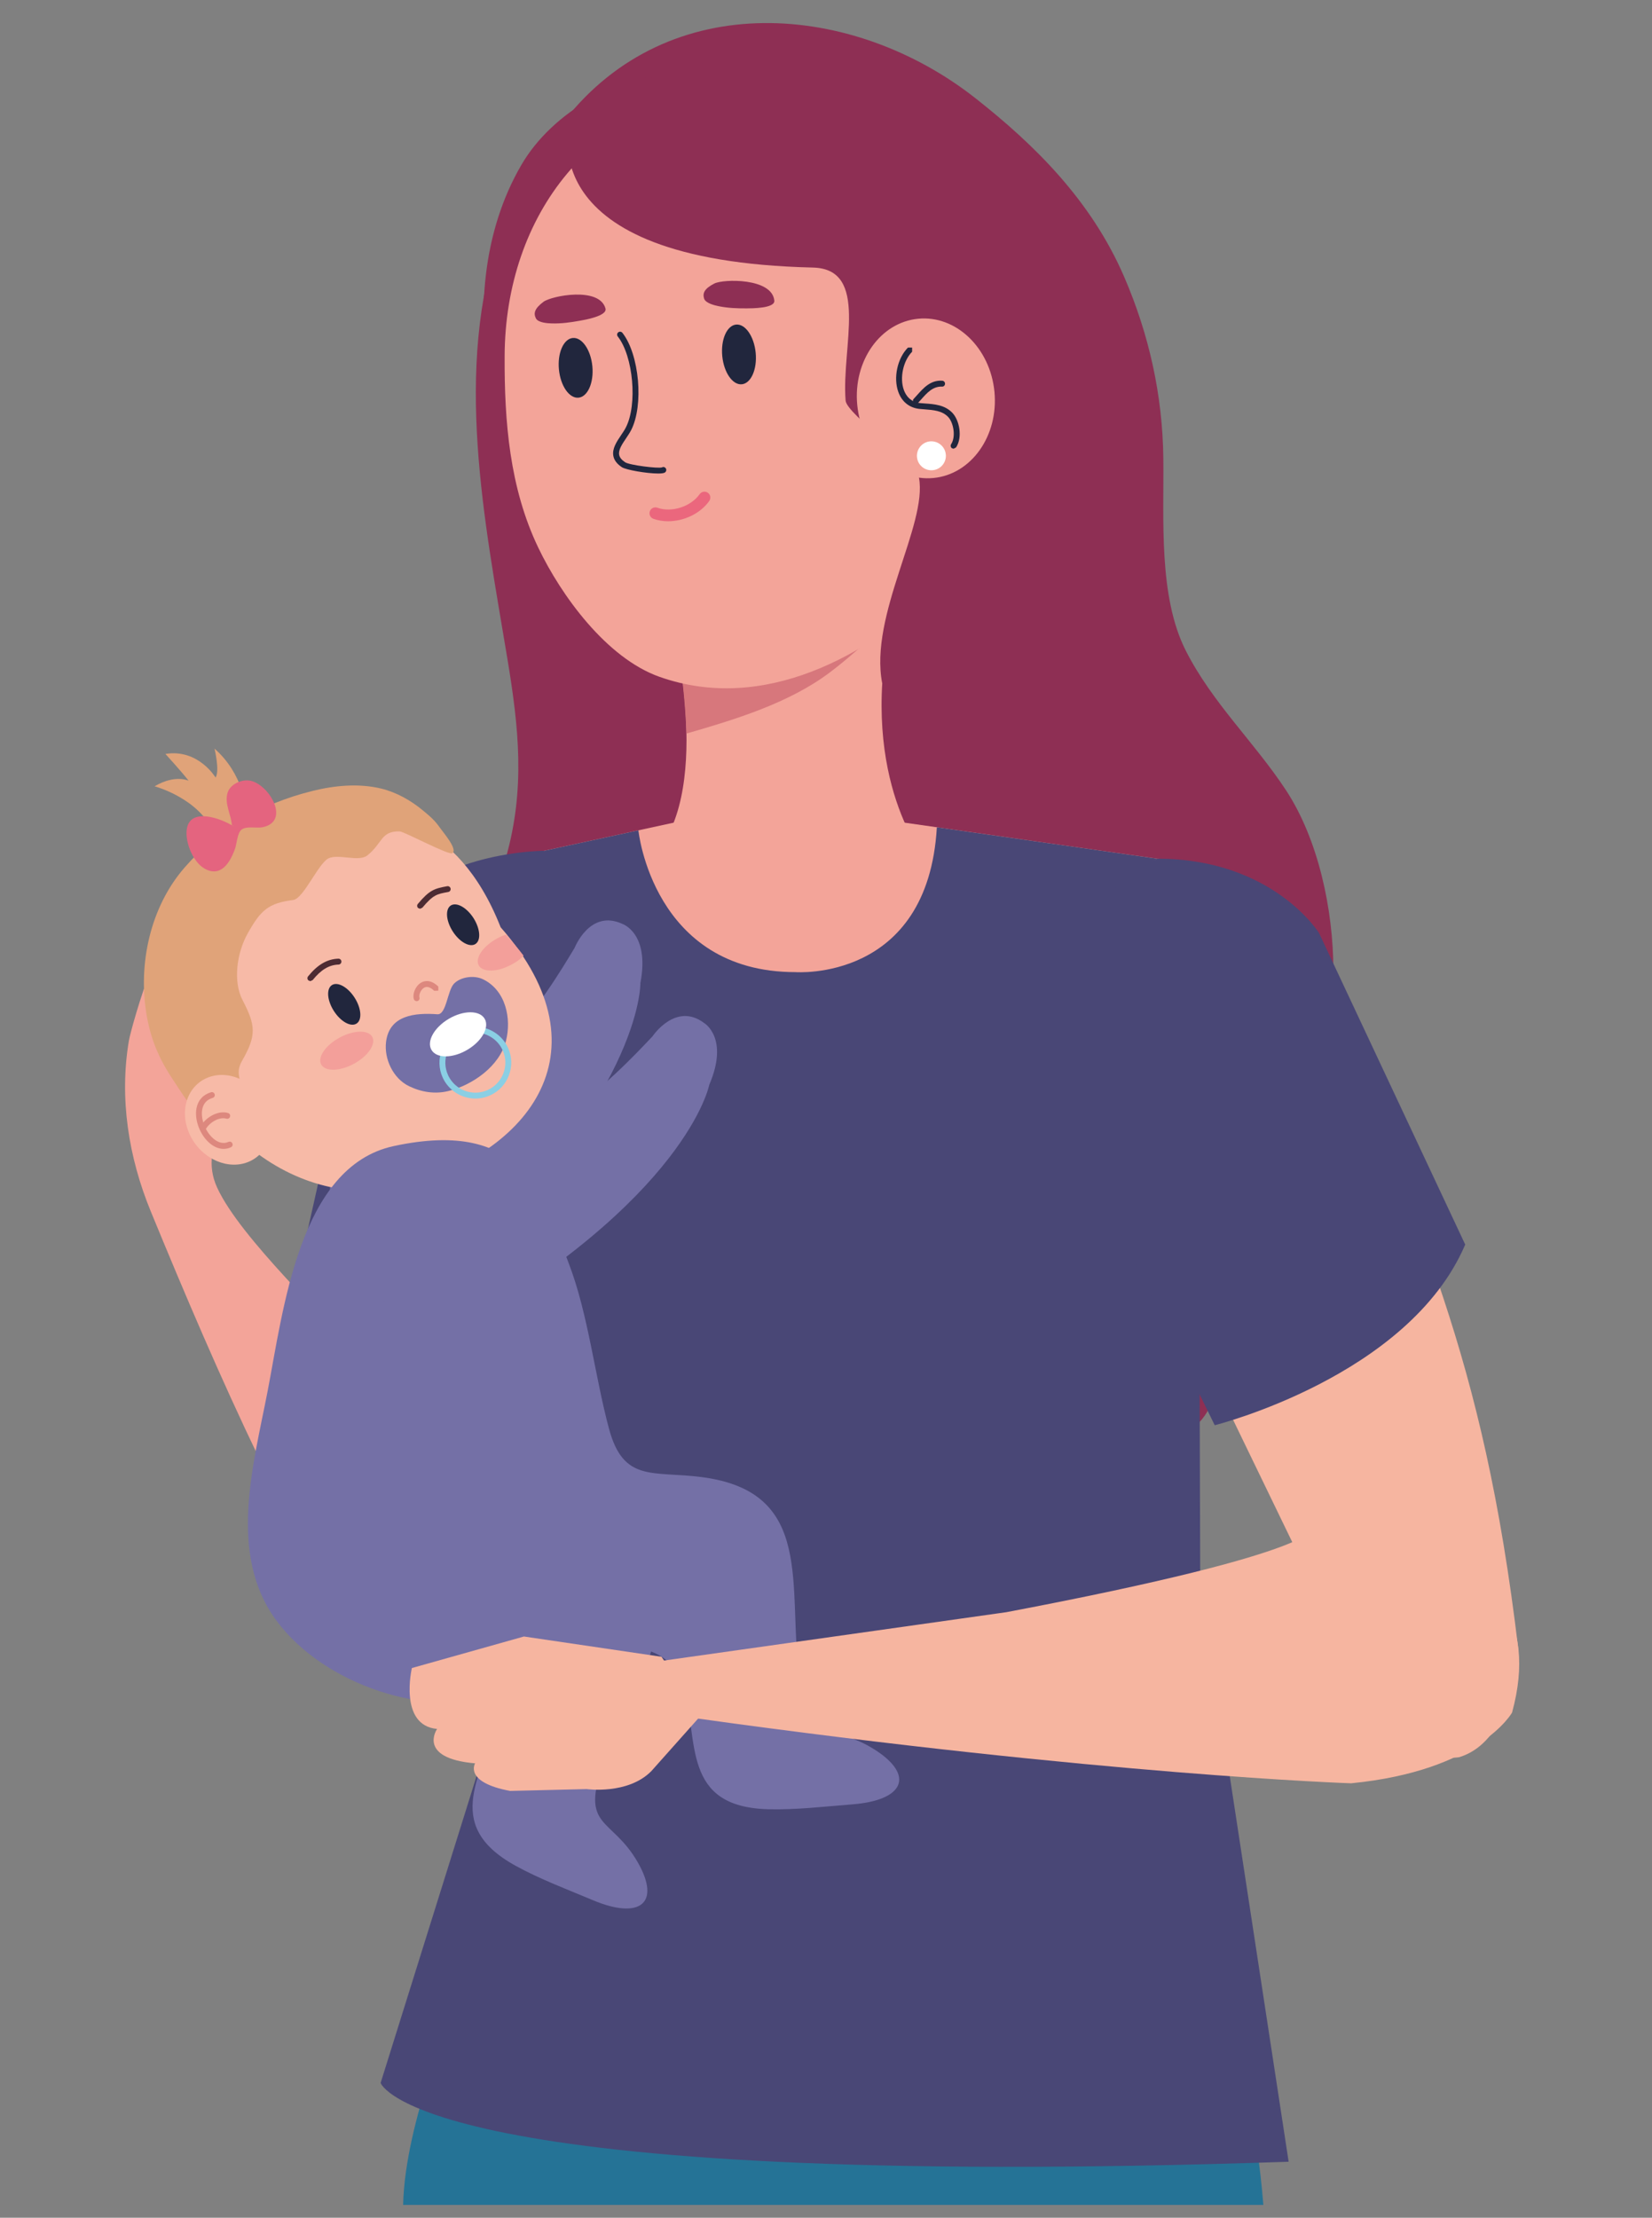 <?xml version="1.0" encoding="UTF-8"?>
<!-- Generator: Adobe Illustrator 28.0.0, SVG Export Plug-In . SVG Version: 6.00 Build 0)  -->
<svg xmlns="http://www.w3.org/2000/svg" xmlns:xlink="http://www.w3.org/1999/xlink" version="1.1" id="Layer_1" x="0px" y="0px" viewBox="0 0 600 805.1" style="enable-background:new 0 0 600 805.1;" xml:space="preserve">
<rect x="0" y="0" width="600" height="805.1" fill="#808080" stroke="none"/>
<style type="text/css">
	.st0{fill:#257396;}
	.st1{fill:#8E2F54;}
	.st2{fill:#F3A499;}
	.st3{fill:#F39F95;}
	.st4{fill:#494776;}
	.st5{fill:#D7777C;}
	.st6{fill:#21263D;}
	.st7{fill:#F6B5A0;}
	.st8{fill:#FFFFFF;}
	.st9{fill:#7470A6;}
	.st10{fill:#F7BAA7;}
	.st11{fill:#DD887E;}
	.st12{fill:#F39F9A;}
	.st13{fill:#E0A379;}
	.st14{fill:#875657;}
	.st15{fill:#4D2B33;}
	.st16{fill:#8ACFE4;}
	.st17{fill:#E4647F;}
	.st18{fill:#EB677D;}
</style>
<path class="st0" d="M165.16,729.2c0,0-18.05,40.61-18.75,71.25h312.44c-2.55-30.48-6.36-44.89-22.92-71.25H165.16z"></path>
<path class="st1" d="M181.84,84.07c-17.32,49.79-5.8,105.34,2.42,154.95c4.18,25.18,6.61,47.5-0.6,72.64  c-6.81,23.74-16.91,42.98-14.46,68.41c2.39,24.87,8.72,52.51,27.24,68.06c16.94,14.24,40.25,18.21,57.48,32.79  c17.35,14.66,13.09,39.98,31.52,53.09c17.75,12.62,39.38,9.25,59.52,6.33c23.32-3.39,45.89-9.19,68.82-13.97  c24.75-5.15,31.55-16.15,26.94-44.37c-4.04-24.76,5.83-47.41,20.52-65.62c15.68-19.44,23.06-37.49,23.03-64.23  c-0.02-22.02-5.5-47.51-17.25-65.35c-11.44-17.37-26.68-31.58-36.32-50.54c-10-19.68-7.94-47.69-8.18-69.81  c-0.25-23.06-5.25-45.2-14.23-65.97c-11.95-27.64-32.4-47.84-54.15-64.93c-44.35-34.8-111.1-40.43-149.23,8.34  C196.13,55.11,186.76,69.96,181.84,84.07z"></path>
<path class="st2" d="M468.03,355.01c0-42.39-47.8-43.29-47.8-43.29l-91.65-13.06h-83.93l-60.25,13.06c0,0-46.16,0.03-46.16,41.89  l16.76,89.36h303.18L468.03,355.01z"></path>
<path class="st3" d="M237.07,429.36l-39.12,190.75l-73.68-22.37l13.98-244.14C138.25,353.6,226.57,289.04,237.07,429.36z"></path>
<path class="st4" d="M197.54,308.87c0,0-57.9,0-64.71,43.77L104.34,479.6c0,0,60.99,62.98,109.9,61.08  C214.24,540.68,253.13,401.98,197.54,308.87z"></path>
<path class="st2" d="M54.72,439.67c12.29,29.91,25.3,60.46,39.39,89.72c12.83,26.62,26.06,54.2,52.24,71.8  c10.41,6.99,33.12,15.96,42.72,5.13c9.75-11.01,3.02-30.24-0.99-42.34c-11.41-34.47-34.21-41.88-57.37-70.76  c-11.28-14.08-43.43-43.66-51.87-62.14c-7.49-16.4,9.14-27.76,2.8-40.46c-7.01-14.02-10.47-28.55-8.19-43.16  c0.58-3.7-1.38-11.66-3.59-13.9c-8.75-8.91-22.22,39.4-23.04,44.21C43.27,398.7,46.7,420.14,54.72,439.67z"></path>
<path class="st1" d="M189.35,59.89c-28.1,48.31-9.78,119.03,24.91,159.61c8.89,10.42,22.13,21.93,35.05,26.98  c11.31,4.43,22.8,6.19,34.08,5.62C270.22,30.28,241.56,29.39,241.56,29.39c-9.48-4.95-25.16,5.35-27.32,6.62  C204.26,41.8,195.19,49.85,189.35,59.89z"></path>
<path class="st2" d="M244.66,228.37c0,0,14.89,61.46-8.45,83.35h99.9c0,0-23.91-28.36-13.13-83.35H244.66z"></path>
<path class="st5" d="M301.49,244.03c6.39-4.83,12.32-10.17,18.11-15.66h-74.95c0,0,3.77,14.39,4.66,37.93  C266.94,261.22,286.61,255.28,301.49,244.03z"></path>
<path class="st2" d="M239.48,245.69c37.79,13.4,75.58-7.59,101.25-32.02c32.56-30.96,42.13-89.9,25.76-128.53  c-6.27-14.79-27.02-31.12-40.36-39.15c-17.16-10.34-37.39-14.99-57.35-13.71c-53.47,3.42-85.29,46.02-85.5,96.98  c-0.11,23.79,1.8,47.82,12.21,69.54C203.84,216.25,220.31,238.89,239.48,245.69z"></path>
<path class="st6" d="M274.46,128.08c0.57,5.99-1.68,11.09-5.03,11.43c-3.34,0.32-6.53-4.28-7.11-10.25  c-0.57-5.99,1.68-11.11,5.03-11.43C270.69,117.51,273.88,122.11,274.46,128.08z"></path>
<path class="st6" d="M215.14,132.95c0.57,5.99-1.68,11.1-5.03,11.42c-3.35,0.32-6.54-4.27-7.11-10.25  c-0.57-5.98,1.67-11.1,5.03-11.42C211.38,122.39,214.56,126.98,215.14,132.95z"></path>
<path class="st4" d="M390.5,397.56c-15.04-26.16,1.1-65.39,29.73-85.84l-79.97-11.39c-3.25,56.23-51.35,52.58-51.35,52.58  c-51.84,0-57.05-51.47-57.05-51.47l-34.31,7.43c0.86,24.1-3.13,54.95-14.14,77.14c-6.47,13.06-18.66,33.64-28.88,43.79l11.86,9.71  l264.16,3.46l5.39-12.64C418.08,422.74,400.03,414.14,390.5,397.56z"></path>
<path class="st4" d="M468.03,784.78l-32.11-210.17l-0.44-144.72l-280.96-0.1c-3.45,10.9-7.38,25.86-6.76,37.55  c0.94,17.89,9.02,26.51,17.48,43.06c9.65,18.89,20.14,46.46,29.48,65.25l-56.48,180.52C138.25,756.17,151.08,795.46,468.03,784.78z"></path>
<path class="st6" d="M183.8,630.64l-0.21-0.02c-0.58-0.12-0.95-0.68-0.84-1.25c1.65-8.18,3.56-15.45,5.25-21.87  c4.15-15.77,7.15-27.18,2.74-37.76c-2.64-6.34-5.76-12.62-8.79-18.7c-3.25-6.54-6.61-13.31-9.37-20.12  c-3.93-9.73-8.51-17.92-12.93-25.83c-9.67-17.3-18.02-32.23-12.61-53.54c0.14-0.58,0.72-0.93,1.3-0.77c0.57,0.14,0.92,0.72,0.77,1.3  c-5.21,20.48,2.56,34.38,12.39,51.96c4.46,7.98,9.07,16.21,13.05,26.07c2.73,6.75,6.07,13.46,9.3,19.98  c3.04,6.11,6.18,12.43,8.84,18.82c4.7,11.25,1.61,22.95-2.65,39.13c-1.68,6.39-3.59,13.63-5.22,21.73  C184.74,630.29,184.3,630.64,183.8,630.64z"></path>
<path class="st7" d="M551.44,598.65c0,0-1.16,33.01-21.42,39.25c0,0-27.7,5.95-45.5-46.72l-99.33-205.16c0,0-2.98-69.03,65.79-64.71  c0,0,22.25,11.57,29.82,34.36C515.24,448.47,538.45,489.53,551.44,598.65z"></path>
<path class="st1" d="M307.12,145.42c0.42,5.11,26.26,22.82,26.64,27.96c3.22,17.02-18.19,49.93-13.33,74.75  c14.31-15.14,58.16-55.96,64.08-84.86c6.13-29.93,5.7-58.12-5.57-87.6c-9.91-17.9-21.93-34.69-40.94-43.82  c-20.5-9.84-39.41-13.77-61.9-11.6c-9.82,0.94-20.69,1.22-29.16,5.82c-3.76,2.05-38,14.7-39.86,18.7c0,0-15.98,49.94,88.15,52.36  C315.93,97.62,305.55,125.99,307.12,145.42z"></path>
<path class="st2" d="M361.18,142.22c1.54,15.97-8.38,29.98-22.14,31.31c-13.75,1.33-26.15-10.55-27.69-26.51  c-1.54-15.97,8.37-29.99,22.13-31.31C347.24,114.39,359.64,126.26,361.18,142.22z"></path>
<path class="st8" d="M343.51,164.97c0.29,2.89-1.84,5.45-4.73,5.73c-2.89,0.27-5.46-1.83-5.73-4.73c-0.28-2.88,1.84-5.46,4.72-5.74  C340.66,159.97,343.23,162.08,343.51,164.97z"></path>
<path class="st6" d="M346.34,162.9l-0.59-0.17c-0.48-0.32-0.62-0.98-0.3-1.48c1.78-2.71,0.87-7.9-1.14-9.94  c-2.19-2.23-5.29-2.46-8.57-2.71c-0.53-0.04-1.07-0.08-1.59-0.13c-3.76-0.34-6.55-2.52-7.87-6.14c-1.89-5.18-0.36-12.28,3.49-16.15  l1.51-0.01v1.52c-3.25,3.27-4.59,9.51-3,13.91c0.73,1.98,2.36,4.41,6.06,4.75c0.52,0.04,1.04,0.09,1.56,0.12  c3.53,0.25,7.18,0.53,9.93,3.33c2.63,2.68,3.85,8.91,1.41,12.63L346.34,162.9z"></path>
<path class="st6" d="M332.39,146.85l-0.74-0.3l-0.03-1.5c0.45-0.47,0.89-0.96,1.34-1.47c2.34-2.62,4.95-5.66,9.25-5.37  c0.59,0.03,1.04,0.53,1.02,1.12c-0.02,0.59-0.51,1.09-1.12,1.02c-3.29-0.11-5.34,2.18-7.55,4.66c-0.47,0.52-0.92,1.04-1.4,1.52  L332.39,146.85z"></path>
<path class="st4" d="M420.23,311.72c0,0-58.86,32.82-41.28,78.52l62.23,127.16c0,0,70.5-17.62,90.98-65.59L479.1,338.77  C479.1,338.77,462.35,311.72,420.23,311.72z"></path>
<path class="st1" d="M259.44,102.93c-3.61,1.85-4.3,3.48-3.73,5.42c0.51,1.77,4.03,2.56,5.42,2.83c3.48,0.69,6.62,0.78,10.08,0.77  c1.71-0.01,10.3,0.02,10.02-2.81C280.42,100.82,262.68,101.27,259.44,102.93z"></path>
<path class="st1" d="M197.38,109.57c-3.25,2.44-3.65,4.15-2.76,5.97c0.8,1.66,4.4,1.83,5.81,1.87c3.55,0.09,6.66-0.35,10.07-0.96  c1.69-0.29,10.15-1.72,9.41-4.46C217.7,103.95,200.28,107.39,197.38,109.57z"></path>
<path class="st9" d="M123.29,416.4c50.3-12.71,75.9-56.59,85.41-72.3c0,0,5.53-14.14,17.31-8.71c0,0,10.08,3.31,6.57,21.51  c0,0,0.99,42.16-73.32,108.56C159.26,465.46,105.77,465.12,123.29,416.4z"></path>
<path class="st10" d="M181.83,336.63c40.43,46,8.59,83.61-36.89,94.16c-41.45,9.62-84.21-30.12-82.07-73.68  c1.86-38.19,34.84-60.75,74.09-60.34C136.97,296.77,165.55,295.19,181.83,336.63z"></path>
<path class="st11" d="M151.32,363.45c-0.45,0-0.88-0.29-1.02-0.75c-0.53-1.73,0.45-4.62,2.54-5.91c1.12-0.69,3.45-1.43,6.35,1.35  l0.02,1.51l-1.51,0.04c-1.41-1.36-2.68-1.73-3.74-1.08c-1.24,0.77-1.87,2.65-1.62,3.48c0.17,0.56-0.14,1.16-0.71,1.33L151.32,363.45  z"></path>
<path class="st6" d="M128.8,362.2c2.46,3.86,2.77,8.06,0.7,9.39c-2.09,1.34-5.77-0.71-8.25-4.58c-2.46-3.86-2.78-8.07-0.69-9.4  C122.64,356.3,126.33,358.34,128.8,362.2z"></path>
<path class="st6" d="M171.98,333.3c2.46,3.87,2.77,8.08,0.69,9.41c-2.07,1.32-5.77-0.72-8.24-4.59c-2.47-3.86-2.78-8.06-0.7-9.4  C165.82,327.39,169.51,329.45,171.98,333.3z"></path>
<path class="st12" d="M135.21,376.43c1.42,2.62-1.58,7-6.7,9.77c-5.13,2.77-10.43,2.86-11.85,0.24c-1.42-2.64,1.59-7.01,6.71-9.77  C128.49,373.91,133.8,373.79,135.21,376.43z"></path>
<path class="st12" d="M183.75,339.32c-1.14,0.36-2.02,0.73-3.18,1.36c-5.12,2.77-8.12,7.14-6.71,9.77  c1.42,2.63,6.73,2.52,11.85-0.24c1.96-1.05,3.23-1.95,4.44-3.29C187.76,343.8,185.96,341.73,183.75,339.32z"></path>
<path class="st13" d="M70.73,402.99c-3.09-3.36-5.33-7.17-7.82-10.89c-5.18-7.73-8.17-14.8-9.7-23.85  c-3.1-18.38,1.4-39.05,13.82-53.29c12.39-14.23,27.75-23.16,46.37-27.8c8.1-2.02,16.89-2.86,25.07-0.88  c5.51,1.35,10.7,4.27,15.05,7.87c2.65,2.2,4.31,3.54,6.32,6.42c1.03,1.5,6.63,7.91,4.4,9.18c-1.33,0.76-17.51-7.89-19.09-7.93  c-6.89-0.16-6.14,4.28-11.74,8.73c-3.1,2.47-10.53-0.7-14.12,1.07c-3.65,1.8-9.06,14.64-12.8,15.11  c-9.01,1.14-11.77,3.63-16.57,12.21c-3.84,6.88-5.41,17.26-1.8,24.18c4.81,9.2,5.04,12.8-0.14,21.88  c-2.36,4.11-0.89,6.21-0.07,10.62c0.66,3.58,0.26,7.12,0.97,10.87c0.51,2.73,4.07,8.05,1.67,10.56c-3.12,3.27-7.07-3.65-8.67-5.29  C78.56,408.37,73.97,406.52,70.73,402.99z"></path>
<path class="st10" d="M71.01,415.37c5.67,7.55,15.54,9.71,22.05,4.82c6.51-4.89,7.18-14.97,1.51-22.52  c-5.66-7.54-15.54-9.7-22.05-4.82C66.03,397.74,65.35,407.82,71.01,415.37z"></path>
<path class="st11" d="M81.21,417.08c-1.62,0-3.25-0.63-4.78-1.84c-3.69-2.93-5.91-8.62-5.06-12.95c0.56-2.89,2.43-4.93,5.27-5.77  c0.57-0.17,1.16,0.16,1.33,0.73c0.16,0.57-0.16,1.16-0.73,1.32c-2.09,0.61-3.36,2-3.78,4.12c-0.69,3.56,1.23,8.43,4.3,10.87  c1.21,0.96,3.11,1.93,5.23,0.97c0.54-0.23,1.18,0.01,1.41,0.55c0.25,0.54,0,1.17-0.54,1.41C83,416.89,82.11,417.08,81.21,417.08z"></path>
<path class="st11" d="M73.94,410.26l-0.55-0.15c-0.5-0.3-0.68-0.95-0.38-1.46c1.85-3.09,6.24-5.67,9.83-4.59  c0.56,0.17,0.89,0.77,0.71,1.33c-0.17,0.57-0.75,0.89-1.33,0.72c-2.52-0.76-5.98,1.29-7.37,3.62L73.94,410.26z"></path>
<path class="st14" d="M149.08,378.42c0,0,9.36-11.55,22.08-11.35C171.16,367.07,174.16,399.03,149.08,378.42z"></path>
<path class="st12" d="M156.11,383.26c10.43,5.59,13.77-1.3,14.77-7.75C164.43,372.1,158.47,376.97,156.11,383.26z"></path>
<path class="st15" d="M112.73,356.19l-0.68-0.25c-0.46-0.37-0.53-1.04-0.15-1.5c3.44-4.24,6.93-6.28,10.99-6.41h0.04  c0.58,0,1.05,0.45,1.07,1.03c0.01,0.59-0.45,1.08-1.04,1.11c-3.44,0.11-6.34,1.84-9.4,5.62L112.73,356.19z"></path>
<path class="st15" d="M152.57,329.91l-0.68-0.25c-0.45-0.38-0.51-1.06-0.13-1.51c4.25-5.05,5.95-5.56,10.66-6.43  c0.57-0.1,1.13,0.28,1.24,0.87c0.1,0.57-0.28,1.13-0.86,1.23c-4.18,0.76-5.44,1-9.41,5.71L152.57,329.91z"></path>
<path class="st9" d="M206.57,458.64c7.08,18.39,9.53,41.26,14.63,60.08c5.27,19.5,15.81,15.22,33.59,17.5  c41.47,5.33,31.14,39.67,35.53,72.91c3.32,25.11,11.52,15.79,27.61,26.19c14.41,9.32,10.26,18.23-8.19,19.7  c-10.39,0.82-20.7,2.05-30.71,1.79c-31.47-0.83-25.28-24.79-30.7-44.64c-3.33-12.14-18.05-17.08-26.98-11.86  c-11.3,6.6-29.43,10.9-41.61,15.18c-23.68,8.31-62.01-3.43-79.52-27.41c-17.44-23.87-8.28-55.98-3.08-82.74  c5.75-29.55,11.45-81.85,45.82-89.27C190.65,405.78,197.26,434.44,206.57,458.64z"></path>
<path class="st9" d="M221.09,559.08c34.39,23.77,9.43,49.53-1.93,81.08c-8.59,23.82,2.98,19.31,12.48,35.93  c8.52,14.91,0.74,20.91-16.32,13.73c-9.61-4.04-19.33-7.68-28.1-12.51c-27.57-15.19-11.06-33.62-6.75-53.76  c2.62-12.32-8.2-23.45-18.52-22.94C161.95,600.62,171.38,520.91,221.09,559.08z"></path>
<path class="st9" d="M138.14,428.65c51.84-1.69,86.21-39.12,98.85-52.43c0,0,8.41-12.64,18.77-4.82c0,0,9.15,5.38,1.84,22.42  c0,0-8.01,41.39-94.77,90.44C162.82,484.26,110.63,472.53,138.14,428.65z"></path>
<path class="st7" d="M236.98,603.42c0,0-2.36,18.17,15.61,20.35c148.3,20.66,238.11,23.62,238.11,23.62  c46.71-4.56,58.47-25.67,58.47-25.67c19.01-69.23-72.29-67.5-72.29-67.5s7.63,8.5-111.37,31.05L236.98,603.42"></path>
<path class="st7" d="M185.27,650.16l27.78-0.67c0,0,15.02,2.12,23.52-6.53l18.04-20.25l-14.36-21.25l-49.96-7.36l-40.7,11.45  c0,0-4.89,20.82,9.16,22.11c0,0-7.43,10.63,13.81,12.49C172.55,640.15,168.35,647,185.27,650.16z"></path>
<path class="st9" d="M158.87,368.21c3.27,0.22,3.61-8.6,6.02-11.11c2.43-2.5,7.31-3.15,10.52-1.6c8.33,4.03,10.41,14.34,8.36,22.37  c-2.37,9.25-12.18,16.07-20.96,18.22c-4.74,1.15-9.64,0.45-14.22-1.76c-5.83-2.8-9.18-9.98-8.36-16.22  C141.49,368.51,150.72,367.62,158.87,368.21z"></path>
<path class="st16" d="M172.65,398.81c-5.09,0-9.75-2.99-11.87-7.62c-2.98-6.53-0.09-14.29,6.44-17.27c1.72-0.78,3.53-1.18,5.41-1.18  c5.09,0,9.75,2.99,11.87,7.62c1.45,3.16,1.57,6.7,0.35,9.96c-1.21,3.27-3.62,5.86-6.79,7.3  C176.34,398.41,174.52,398.81,172.65,398.81z M172.63,374.87c-1.57,0-3.08,0.34-4.52,0.99c-5.46,2.5-7.87,8.97-5.38,14.44  c1.77,3.86,5.66,6.37,9.92,6.37c1.56,0,3.09-0.32,4.52-0.99c2.65-1.21,4.66-3.38,5.68-6.11c1.02-2.72,0.91-5.68-0.3-8.32  C180.78,377.38,176.89,374.87,172.63,374.87z"></path>
<path class="st8" d="M176.02,369.83c1.83,3.12-1.01,8.19-6.34,11.31c-5.33,3.13-11.14,3.14-12.97,0.01c-1.84-3.13,1-8.18,6.34-11.32  C168.37,366.71,174.18,366.71,176.02,369.83z"></path>
<path class="st13" d="M56.15,285.45c0,0,16.47,4.35,21.67,17.3c0,0,8.21,0.42,11.57-9.14c0,0-1-12.7-11.49-21.84  c0,0,2,8.08,0.39,10.5c0,0-6.24-10.51-18.21-8.57c0,0,6.16,6.75,8.43,9.74C68.52,283.44,63.63,281.02,56.15,285.45z"></path>
<path class="st17" d="M84.58,299.83c-4.23-2.65-14.82-6.56-16.59,0.42c-1.18,4.65,1.89,12.5,6.17,15c6.06,3.54,9.48-2.21,11.23-7.22  c0.59-1.68,0.82-5.61,2.27-6.8c1.76-1.45,5.58-0.52,7.54-0.89c10.36-1.95,2.88-15.14-4-16.86c-3.23-0.8-7.62,1.12-8.57,4.38  c-1.17,4.03,1.4,8.01,1.59,11.82l0.7,0.06L84.58,299.83z"></path>
<path class="st6" d="M239.05,171.9c-4.08,0-11.68-1.29-13.2-2.3c-1.77-1.18-2.77-2.5-3.08-4.04c-0.52-2.66,1.18-5.18,2.83-7.63  c0.65-0.96,1.26-1.86,1.7-2.74c4.28-8.27,2.71-25.88-2.93-33.04c-0.37-0.46-0.29-1.14,0.18-1.51c0.46-0.36,1.13-0.28,1.5,0.18  c6.17,7.83,7.82,26.33,3.16,35.36c-0.51,0.97-1.18,1.98-1.83,2.94c-1.4,2.09-2.86,4.23-2.5,6.01c0.19,0.96,0.89,1.84,2.16,2.68  c1.58,1.06,11.99,2.34,13.38,1.87c0.51-0.3,1.12-0.11,1.43,0.4c0.3,0.5,0.1,1.18-0.41,1.48C241.05,171.8,240.19,171.9,239.05,171.9z  "></path>
<path class="st18" d="M242.66,189.23c-1.85,0-3.66-0.29-5.35-0.89c-1.11-0.4-1.69-1.63-1.28-2.75c0.4-1.11,1.62-1.66,2.74-1.27  c5.13,1.86,12.16-0.39,15.33-4.92c0.68-0.96,2.01-1.2,2.98-0.52c0.96,0.67,1.2,2.01,0.52,2.98  C254.37,186.46,248.38,189.23,242.66,189.23z"></path>
</svg>
